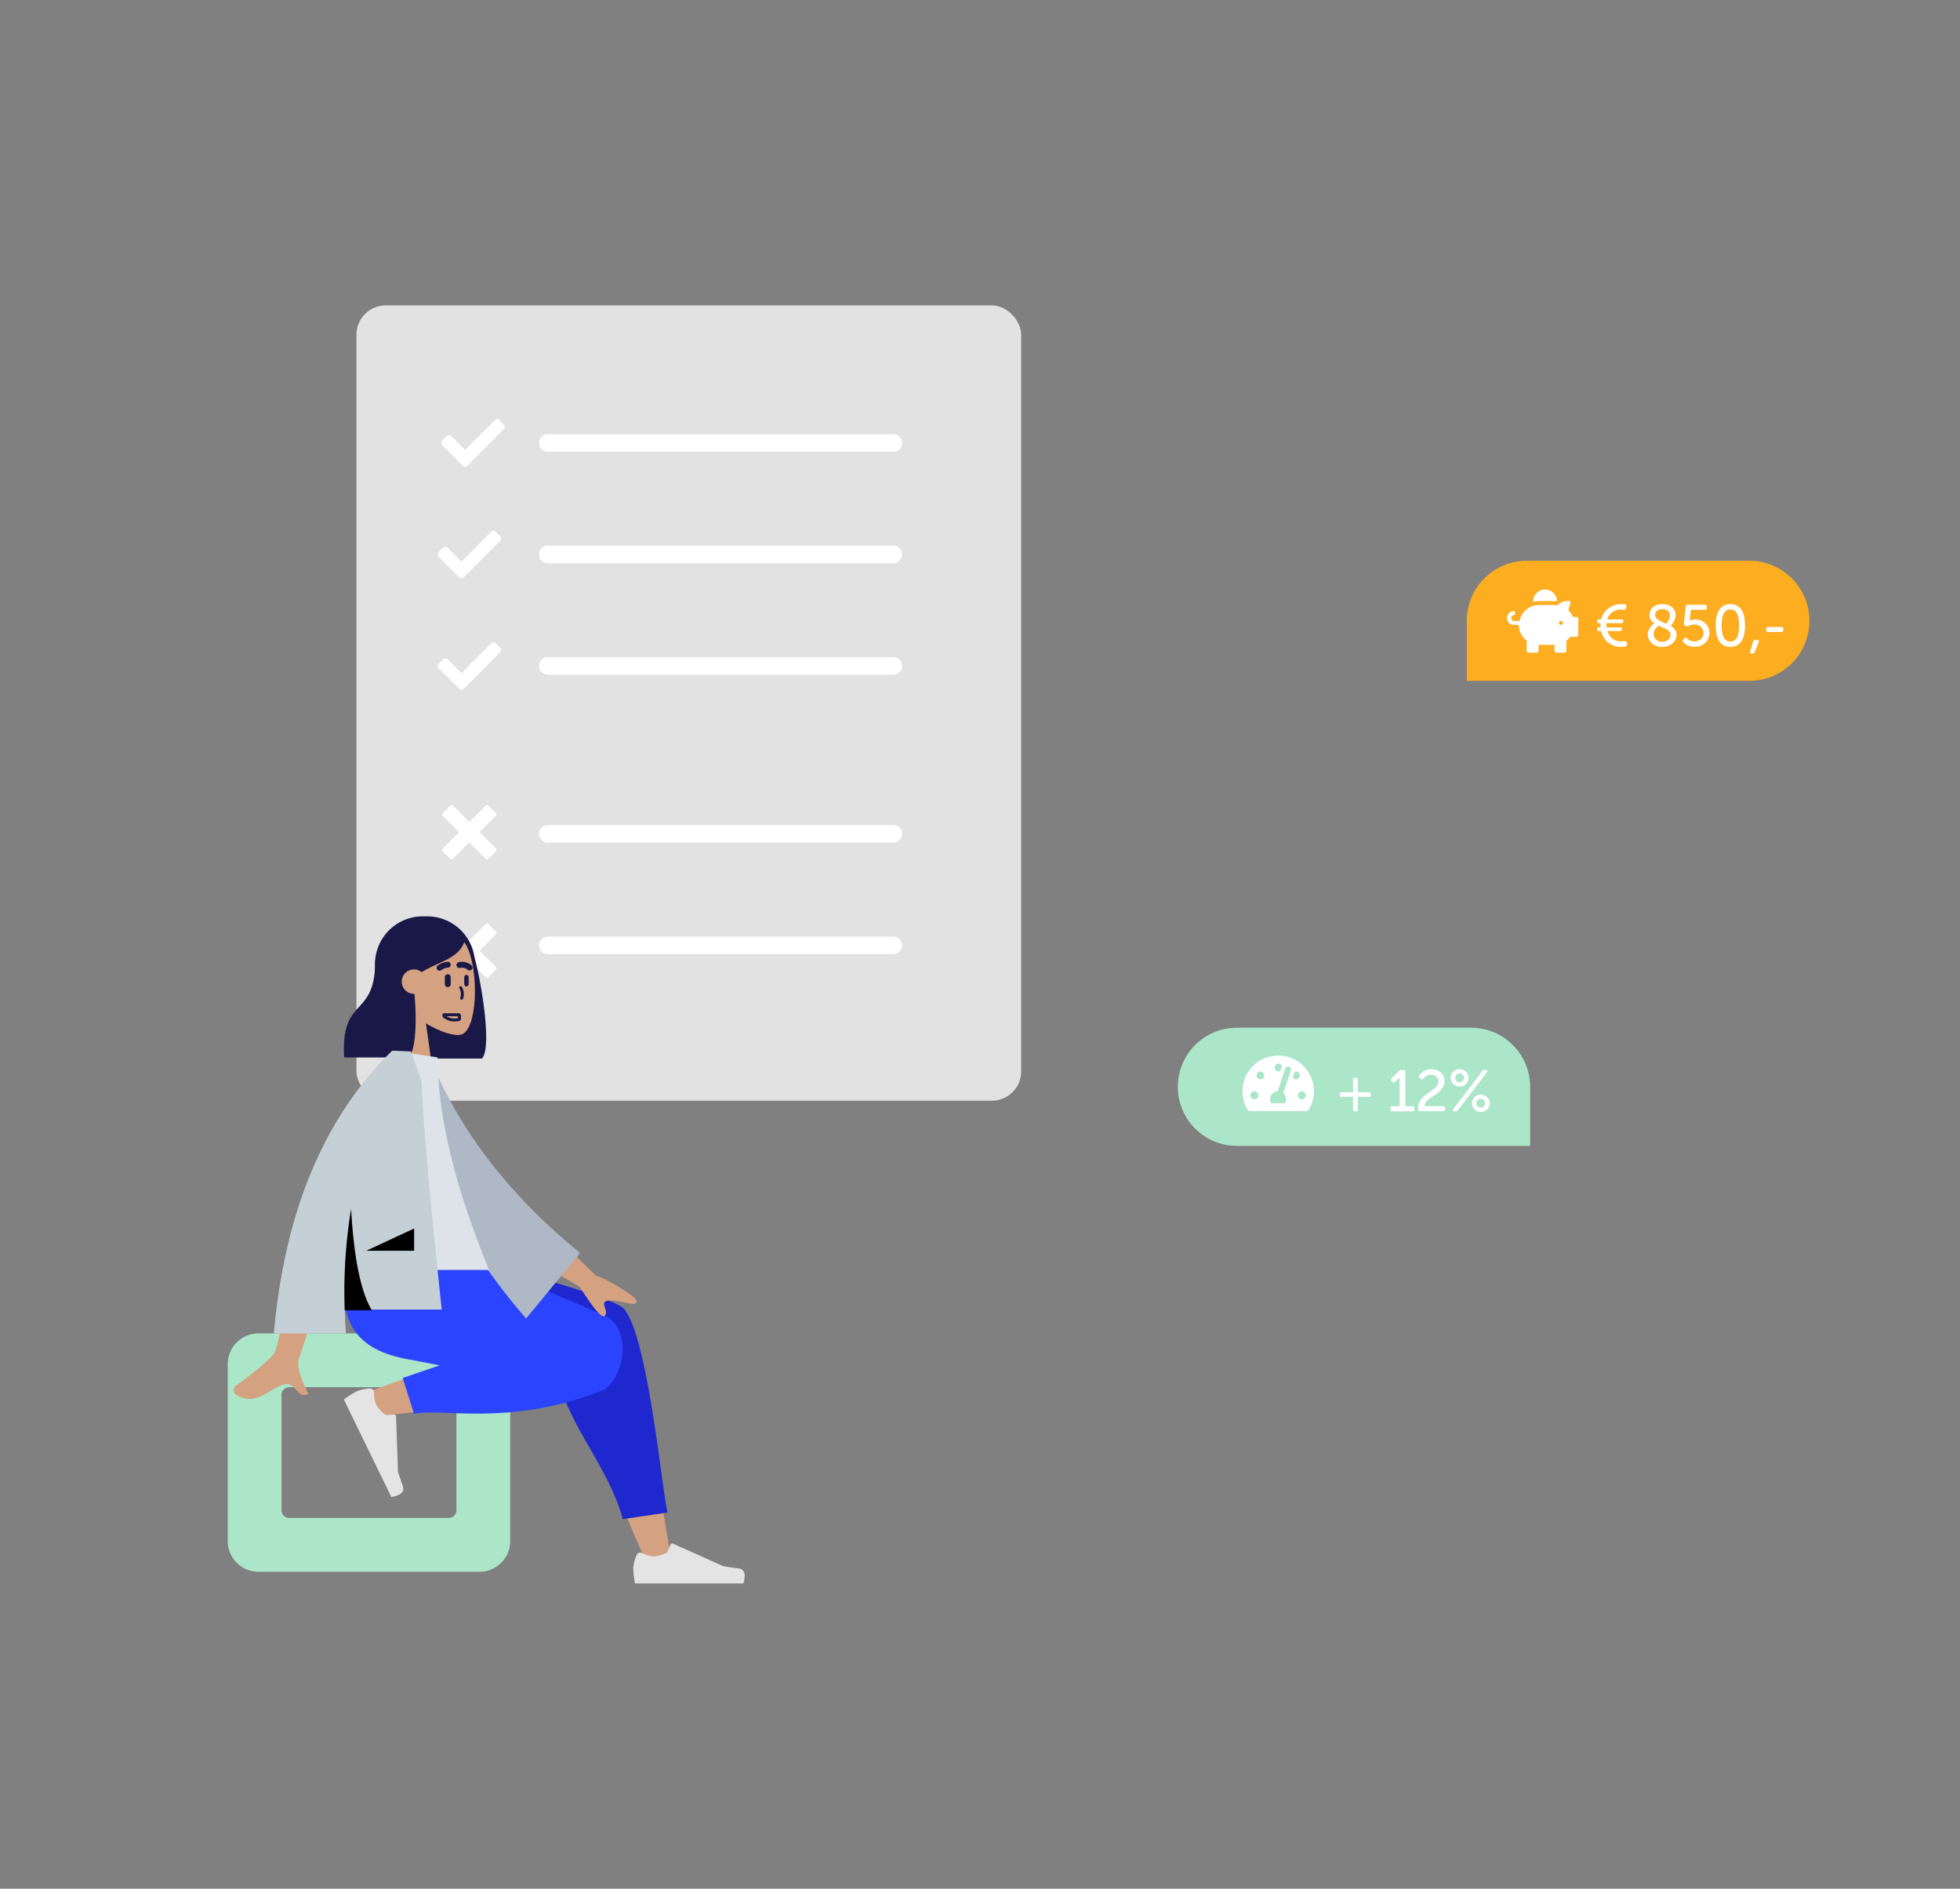 <svg id="Layer_1" data-name="Layer 1" xmlns="http://www.w3.org/2000/svg" viewBox="0 0 669.26 644.8">
  <rect x="0" y="0" width="669.26" height="644.8" fill="#808080" stroke="none"/>
  <g id="Group_1110" data-name="Group 1110">
    <rect id="Rectangle_936" data-name="Rectangle 936" x="121.72" y="104.26" width="226.97" height="271.52" rx="10" style="fill: #e2e2e2"/>
    <path id="Icon_awesome-check" data-name="Icon awesome-check" d="M158,159l-7-7.05a1.09,1.09,0,0,1,0-1.53l1.54-1.53a1.09,1.09,0,0,1,1.53,0l4.74,4.74L169,143.46a1.09,1.09,0,0,1,1.53,0L172,145a1.1,1.1,0,0,1,0,1.54L159.57,159A1.09,1.09,0,0,1,158,159Z" style="fill: #fff"/>
    <path id="Icon_awesome-check-2" data-name="Icon awesome-check-2" d="M156.77,197.05l-7-7a1.1,1.1,0,0,1,0-1.54l1.53-1.53a1.09,1.09,0,0,1,1.53,0l4.75,4.75,10.16-10.17a1.1,1.1,0,0,1,1.54,0l1.53,1.54a1.09,1.09,0,0,1,0,1.53l-12.46,12.46A1.1,1.1,0,0,1,156.77,197.05Z" style="fill: #fff"/>
    <path id="Icon_awesome-check-3" data-name="Icon awesome-check-3" d="M156.77,235.11l-7-7a1.1,1.1,0,0,1,0-1.54l1.53-1.53a1.09,1.09,0,0,1,1.53,0l4.75,4.75,10.16-10.17a1.1,1.1,0,0,1,1.54,0l1.53,1.54a1.09,1.09,0,0,1,0,1.53l-12.46,12.46A1.08,1.08,0,0,1,156.77,235.11Z" style="fill: #fff"/>
    <path id="Icon_metro-cross" data-name="Icon metro-cross" d="M169.36,289.71h0l-5.63-5.64,5.63-5.63h0a.57.57,0,0,0,0-.82L166.7,275a.57.57,0,0,0-.82,0h0l-5.63,5.63L154.61,275h0a.57.57,0,0,0-.82,0l-2.66,2.66a.57.57,0,0,0,0,.82h0l5.63,5.63-5.63,5.64h0a.57.57,0,0,0,0,.82l2.66,2.66a.57.57,0,0,0,.82,0h0l5.64-5.63,5.63,5.63h0a.57.57,0,0,0,.82,0l2.66-2.66a.57.57,0,0,0,0-.82Z" style="fill: #fff"/>
    <path id="Icon_metro-cross-2" data-name="Icon metro-cross-2" d="M169.36,330.18h0l-5.63-5.63,5.63-5.64h0a.57.57,0,0,0,0-.82l-2.66-2.66a.59.59,0,0,0-.82,0h0l-5.63,5.63-5.64-5.63h0a.59.59,0,0,0-.82,0l-2.66,2.66a.59.59,0,0,0,0,.82h0l5.64,5.64-5.64,5.63h0a.59.59,0,0,0,0,.82l2.66,2.66a.57.57,0,0,0,.82,0h0l5.64-5.63,5.63,5.64h0a.59.59,0,0,0,.82,0l2.66-2.67a.57.57,0,0,0,0-.82Z" style="fill: #fff"/>
    <line id="Line_5" data-name="Line 5" x1="187.04" y1="151.22" x2="305.04" y2="151.22" style="fill: none;stroke: #fff;stroke-linecap: round;stroke-width: 6px"/>
    <line id="Line_6" data-name="Line 6" x1="187.04" y1="189.29" x2="305.04" y2="189.29" style="fill: none;stroke: #fff;stroke-linecap: round;stroke-width: 6px"/>
    <line id="Line_7" data-name="Line 7" x1="187.04" y1="227.35" x2="305.04" y2="227.35" style="fill: none;stroke: #fff;stroke-linecap: round;stroke-width: 6px"/>
    <line id="Line_8" data-name="Line 8" x1="187.04" y1="284.68" x2="305.04" y2="284.68" style="fill: none;stroke: #fff;stroke-linecap: round;stroke-width: 6px"/>
    <line id="Line_9" data-name="Line 9" x1="187.04" y1="322.74" x2="305.04" y2="322.74" style="fill: none;stroke: #fff;stroke-linecap: round;stroke-width: 6px"/>
  </g>
  <g id="humaaans_sitting-4" data-name="humaaans sitting-4">
    <g id="A-Human_Sitting" data-name="A-Human Sitting">
      <g id="Bottom_Sitting_Sweat-Pants" data-name="Bottom Sitting Sweat-Pants">
        <g id="Objects_Seat_Cube-2" data-name="Objects Seat Cube-2">
          <path id="Seat" d="M88.25,455.22h75.47a10.5,10.5,0,0,1,10.5,10.5V526.1a10.5,10.5,0,0,1-10.5,10.5H88.25a10.5,10.5,0,0,1-10.5-10.5V465.72A10.5,10.5,0,0,1,88.25,455.22Zm10.5,18.37a2.64,2.64,0,0,0-2.63,2.63V515.6a2.62,2.62,0,0,0,2.63,2.62h54.47a2.62,2.62,0,0,0,2.63-2.62V476.22a2.63,2.63,0,0,0-2.63-2.63Z" style="fill: #abe6c8;fill-rule: evenodd"/>
        </g>
        <path id="Skin" d="M221.15,534.41c-8.4-18.61-14.48-34.82-16.93-43.37-4.18-14.64-7.35-27.52-8.16-32.34-1.91-11.47,14.74-12.14,16.95-6.44,3.33,8.63,9.15,37,16.14,79.81ZM123.61,476c7.72-3.05,34.74-12.6,47.77-15.3,3.75-.77,7.37-1.5,10.79-2.14,10.14-1.94,15.4,16.36,5.63,17.76-24.33,3.5-58.82,7.12-61.77,7.53C121.89,484.42,118.77,477.92,123.61,476Z" style="fill: #d4a181;fill-rule: evenodd"/>
        <path id="Leg-Back" d="M188.39,453.52l-41.73-21.24v-4.63h5q60.57,15.44,61.9,19.78s0,.07,0,.1l.06.08c8,11,12.8,64.72,14.37,68.75l-15.33,2.28c-5.87-21.74-24.63-36.9-24.13-62.94A8.39,8.39,0,0,1,188.39,453.52Z" style="fill: #1f28cf;fill-rule: evenodd"/>
        <path id="Leg-Front" d="M150.12,466.14c-3.81-.77-7.33-1.45-10.34-2-19.43-3.41-25.1-13.81-21.75-36.51h35.81c5.85,1.68,36.25,14.43,52,21.21,10.44,4.49,7.15,20.67,1.24,24.88a.56.56,0,0,1-.33.51c-31.8,13.18-57,6.27-65.36,8.47l-3.89-12.26Z" style="fill: #2b44ff;fill-rule: evenodd"/>
        <g id="Accessories_Shoe_Flat-Sneaker" data-name="Accessories Shoe Flat-Sneaker">
          <path id="shoe" d="M126.25,474.05a14.09,14.09,0,0,0-4.44.94,32.09,32.09,0,0,0-4.4,2.8l16.22,33.28q4.92-.79,3.9-3.76t-1.65-4.94l-.64-18.83a.64.64,0,0,0-.67-.63h0l-2.9.18a12,12,0,0,1-3.26-3.62,10.49,10.49,0,0,1-.7-4.15h0a1.32,1.32,0,0,0-1.35-1.28Z" style="fill: #e4e4e4;fill-rule: evenodd"/>
        </g>
        <g id="Accessories_Shoe_Flat-Sneaker-2" data-name="Accessories Shoe Flat-Sneaker-2">
          <path id="shoe-2" d="M217.33,531a14,14,0,0,0-1.1,4.4,32.23,32.23,0,0,0,.59,5.18h37q1.44-4.77-1.67-5.15T247,534.7L229.8,527a.66.66,0,0,0-.87.33h0v0l-1.11,2.68a11.8,11.8,0,0,1-4.68,1.35,10.56,10.56,0,0,1-4-1.19h0a1.31,1.31,0,0,0-1.74.65A.36.36,0,0,0,217.33,531Z" style="fill: #e4e4e4;fill-rule: evenodd"/>
        </g>
      </g>
      <g id="Symbols">
        <g id="Head_Front_Long" data-name="Head Front Long">
          <path id="Hair-Back" d="M162,326.71c2.61,9.63,6,31.28,2.54,34.67h-22v-.11a16.3,16.3,0,0,1-14.49-16.21V329.14a16.3,16.3,0,0,1,16.3-16.3h1.51A16.31,16.31,0,0,1,162,326.71Z" style="fill: #191847;fill-rule: evenodd"/>
          <g id="Head">
            <path id="Path_1152" data-name="Path 1152" d="M136.6,342c-3.5-4.1-5.86-9.12-5.47-14.76,1.14-16.22,23.73-12.65,28.12-4.46s3.88,29-1.8,30.43c-2.27.58-7.09-.85-12-3.81l3.08,21.8h-18.2Z" style="fill: #d4a181;fill-rule: evenodd"/>
          </g>
          <path id="Hair-Front" d="M141.52,339.28c.83,9,.5,19.29-2,21.73h-22c-1.22-21.28,10.61-13,10.61-33.08.74-.72,1.44-1.44,2.13-2.05l0-.59q5.72-11.7,14.5-11.69c8.78,0,11.55,4.08,13.91,7.55-1.76,6.06-8.61,7-14.7,10.73a4.17,4.17,0,1,0-2.62,7.41Z" style="fill: #191847;fill-rule: evenodd"/>
        </g>
      </g>
      <g id="Body_Jacket" data-name="Body Jacket">
        <path id="Skin-2" d="M184.75,417.23l18.6,18.14a56.56,56.56,0,0,1,13.3,7.64c.77.94,1.62,2.74-2,1.93s-7.53-1.48-8.22-.3,1.34,3,.07,4.57q-1.28,1.56-8.54-9.9l-19.34-11.4Zm-82.52,2.56,13.72,0q-12.7,41-13.72,43.52c-1.52,3.76,1.7,9.5,3.07,12.58-4.48,2-4-5.42-9.65-2.79-5.15,2.4-9.07,6.74-15,3.07-.73-.46-1.53-2.16.4-3.49,4.84-3.31,11.8-9.1,12.74-11Q95.68,457.82,102.23,419.79Z" style="fill: #d4a181;fill-rule: evenodd"/>
        <path id="Coat-Back" d="M141.21,362.24l5.67-1q14.66,36.62,51.18,66.53l-18.4,22.35a198.2,198.2,0,0,1-25.55-36.85C145.45,396.74,140.69,379.64,141.21,362.24Z" style="fill: #afb9c5;fill-rule: evenodd"/>
        <path id="Shirt" d="M116.47,433.56H167Q149.45,390.85,149.44,361l-15.24-2.27C122.22,378,118.83,401.73,116.47,433.56Z" style="fill: #dde3e9;fill-rule: evenodd"/>
        <path id="Coat-Front" d="M133.88,358.75h1c1.19,0,3,.11,5.44.22L144,369.49q.58,19.25,6.83,77.59H117.7c.08,2.69.23,5.4.43,8.14H93.5q5.52-62.36,40.36-96.48Z" style="fill: #c5cfd6;fill-rule: evenodd"/>
        <path id="Shade" d="M119.89,412.71q1.41,25.13,7.08,34.63h-9.26A172.33,172.33,0,0,1,119.89,412.71Z" style="fill-rule: evenodd"/>
        <path id="Light" d="M125.07,427l16.34-7.6V427Z" style="fill-rule: evenodd"/>
      </g>
    </g>
  </g>
  <g id="Group_3099" data-name="Group 3099">
    <path id="Rectangle_1106" data-name="Rectangle 1106" d="M521.34,191.44h76a20.5,20.5,0,0,1,20.5,20.5h0a20.5,20.5,0,0,1-20.5,20.5h-96.5v-20.5A20.5,20.5,0,0,1,521.34,191.44Z" style="fill: #fcad20"/>
    <g id="_850_-_" data-name=" 850 - " style="isolation: isolate">
      <g style="isolation: isolate">
        <path d="M545.53,215.29a.71.71,0,0,1-.13-.48.69.69,0,0,1,.13-.47.6.6,0,0,1,.47-.15h.5a4.41,4.41,0,0,1,0-.69,5.86,5.86,0,0,1,0-.75H546a.6.6,0,0,1-.48-.16.71.71,0,0,1-.14-.48.74.74,0,0,1,.14-.48.64.64,0,0,1,.48-.16h.7a6.86,6.86,0,0,1,.94-2.1,6.91,6.91,0,0,1,3.5-2.73,6.92,6.92,0,0,1,2.34-.39q.4,0,.75,0l.59.07a.55.55,0,0,1,.5.8l-.14.54c-.09.4-.32.57-.68.5l-.48-.07a5.49,5.49,0,0,0-.58,0,4.7,4.7,0,0,0-2.91.92,4.92,4.92,0,0,0-1.71,2.46h4.88q.72,0,.6.66a.77.77,0,0,1-.23.48.74.74,0,0,1-.51.14h-5a5,5,0,0,0,0,1.44h4.66q.74,0,.6.66a.72.72,0,0,1-.22.47.77.77,0,0,1-.5.13h-4.2a5.38,5.38,0,0,0,.68,1.43,4.64,4.64,0,0,0,1,1.12,4.24,4.24,0,0,0,1.34.72,4.8,4.8,0,0,0,1.58.25,5.51,5.51,0,0,0,1.18-.1q.66-.12.78.48l.12.54a.72.72,0,0,1-.06.51.6.6,0,0,1-.44.27l-.69.12a6.32,6.32,0,0,1-.91.06,7,7,0,0,1-2.4-.4,6.51,6.51,0,0,1-2-1.11,6.62,6.62,0,0,1-1.5-1.7,7.33,7.33,0,0,1-.9-2.19H546A.57.57,0,0,1,545.53,215.29Z" style="fill: #fff"/>
        <path d="M562.66,216.63a3.67,3.67,0,0,1,.3-1.51,5.72,5.72,0,0,1,.68-1.15,4.69,4.69,0,0,1,.75-.78c.25-.2.42-.33.53-.4a4.34,4.34,0,0,1-1.23-1.18,2.85,2.85,0,0,1-.47-1.66,3.67,3.67,0,0,1,.27-1.37,3.5,3.5,0,0,1,.81-1.19,4.11,4.11,0,0,1,1.37-.83,5.7,5.7,0,0,1,2-.31,5.82,5.82,0,0,1,1.81.27,4.36,4.36,0,0,1,1.42.75,3.4,3.4,0,0,1,.92,1.17,3.5,3.5,0,0,1,.33,1.53,4,4,0,0,1-.23,1.36,6.15,6.15,0,0,1-.52,1.12,5,5,0,0,1-.57.8l-.36.42a5.43,5.43,0,0,1,1.43,1.25,2.86,2.86,0,0,1,.57,1.81,3.62,3.62,0,0,1-.34,1.56,4,4,0,0,1-1,1.31,4.64,4.64,0,0,1-1.53.91,5.56,5.56,0,0,1-2,.34,5.64,5.64,0,0,1-2-.32,4.76,4.76,0,0,1-1.56-.88,4,4,0,0,1-1-1.34A3.82,3.82,0,0,1,562.66,216.63Zm2-.19a2.57,2.57,0,0,0,.24,1.11,2.6,2.6,0,0,0,.65.85,3.12,3.12,0,0,0,.94.54,3.24,3.24,0,0,0,2.16,0,3,3,0,0,0,.9-.49,2.52,2.52,0,0,0,.63-.75,2,2,0,0,0,.24-1,1.64,1.64,0,0,0-.33-1,3.14,3.14,0,0,0-.88-.75,11.08,11.08,0,0,0-1.29-.64c-.49-.2-1-.42-1.56-.68l-.44.35a5.22,5.22,0,0,0-.56.58,3.17,3.17,0,0,0-.49.81A2.59,2.59,0,0,0,564.64,216.44Zm4.28-3.49.29-.35a4,4,0,0,0,.42-.61,4.81,4.81,0,0,0,.37-.82,2.84,2.84,0,0,0,.16-1,2,2,0,0,0-.7-1.64,2.83,2.83,0,0,0-1.84-.58,2.64,2.64,0,0,0-1.83.58,1.86,1.86,0,0,0-.63,1.42,1.63,1.63,0,0,0,.33,1,3.19,3.19,0,0,0,.86.76,7.46,7.46,0,0,0,1.2.61Z" style="fill: #fff"/>
        <path d="M574.82,219.31a.61.61,0,0,1-.25-.44.64.64,0,0,1,.19-.46l.32-.44a.57.57,0,0,1,.9-.08,3.7,3.7,0,0,0,.4.35,2.62,2.62,0,0,0,.57.35,3.69,3.69,0,0,0,.73.27,3.17,3.17,0,0,0,.9.11,3.33,3.33,0,0,0,1.18-.2,2.81,2.81,0,0,0,1-.58,2.69,2.69,0,0,0,.68-.91,2.64,2.64,0,0,0,.25-1.17,2.7,2.7,0,0,0-.25-1.17,2.91,2.91,0,0,0-1.7-1.52,3.76,3.76,0,0,0-1.27-.21,3.41,3.41,0,0,0-1.16.18c-.33.12-.59.23-.78.32a1.23,1.23,0,0,1-.88,0l-.18-.06a.69.69,0,0,1-.48-.78l.6-5.8a.61.61,0,0,1,.68-.62h5.84a.58.58,0,0,1,.66.66v.4a.58.58,0,0,1-.66.66h-4.74l-.34,3a3.92,3.92,0,0,1-.06.52c0,.08,0,.16,0,.22h0a5.08,5.08,0,0,1,.52-.22l.57-.15a4,4,0,0,1,.73-.07,5.48,5.48,0,0,1,2,.36,4.58,4.58,0,0,1,1.55,1,4.39,4.39,0,0,1,1,1.46,4.64,4.64,0,0,1,.35,1.79,4.73,4.73,0,0,1-.38,1.89,4.46,4.46,0,0,1-1.05,1.51,4.83,4.83,0,0,1-1.59,1,5.78,5.78,0,0,1-3.36.2,5.25,5.25,0,0,1-1.1-.4,4.92,4.92,0,0,1-.83-.5A5.09,5.09,0,0,1,574.82,219.31Z" style="fill: #fff"/>
        <path d="M590.84,220.85a4.52,4.52,0,0,1-2.37-.57,4.43,4.43,0,0,1-1.54-1.56,7.16,7.16,0,0,1-.84-2.32,16.48,16.48,0,0,1,0-5.72,7.18,7.18,0,0,1,.84-2.31,4.24,4.24,0,0,1,3.91-2.12,4.58,4.58,0,0,1,2.38.57,4.4,4.4,0,0,1,1.54,1.55,7.18,7.18,0,0,1,.83,2.31,16.48,16.48,0,0,1,0,5.72,7.15,7.15,0,0,1-.83,2.32,4.35,4.35,0,0,1-1.54,1.56A4.58,4.58,0,0,1,590.84,220.85Zm0-1.82a2.34,2.34,0,0,0,1.44-.43,2.77,2.77,0,0,0,.91-1.17,6.29,6.29,0,0,0,.47-1.74,16.58,16.58,0,0,0,0-4.3,6.49,6.49,0,0,0-.47-1.74,2.8,2.8,0,0,0-.91-1.16,2.4,2.4,0,0,0-1.44-.42,2.35,2.35,0,0,0-1.43.42,3,3,0,0,0-.91,1.16,6.14,6.14,0,0,0-.48,1.74,16.58,16.58,0,0,0,0,4.3,6,6,0,0,0,.48,1.74,2.93,2.93,0,0,0,.91,1.17A2.29,2.29,0,0,0,590.84,219Z" style="fill: #fff"/>
        <path d="M598.6,219.07a.69.69,0,0,1,.74-.56H600a.6.6,0,0,1,.53.21.52.52,0,0,1,0,.55l-1.36,3.32a.75.75,0,0,1-.78.5h-.22c-.51,0-.69-.24-.56-.74Z" style="fill: #fff"/>
        <path d="M603.08,215.11v-.4a.58.58,0,0,1,.66-.66h4.52a.58.58,0,0,1,.66.66v.4a.58.58,0,0,1-.66.66h-4.52A.58.58,0,0,1,603.08,215.11Z" style="fill: #fff"/>
      </g>
    </g>
    <path id="Icon_awesome-piggy-bank" data-name="Icon awesome-piggy-bank" d="M538.38,210.62h-1.24a7,7,0,0,0-1.59-2.22l.8-3.2H535a4.06,4.06,0,0,0-3.09,1.45,7.93,7.93,0,0,0-1-.1h-5.41a6.79,6.79,0,0,0-6.64,5.43h-1.83a1,1,0,0,1-1-1,1.36,1.36,0,0,1,0-.2,1.06,1.06,0,0,1,1-.82h0a.26.26,0,0,0,.26-.25v-.85a.26.26,0,0,0-.26-.25,2.42,2.42,0,0,0-2.43,2.06,2.37,2.37,0,0,0,2,2.66,1.62,1.62,0,0,0,.31,0h1.69a6.75,6.75,0,0,0,2.71,5.39v3.42a.68.68,0,0,0,.68.68h2.71a.69.69,0,0,0,.68-.68v-2h5.41v2a.68.68,0,0,0,.68.68h2.71a.68.68,0,0,0,.68-.68v-3.42a6.88,6.88,0,0,0,1.32-1.32h2.06a.68.68,0,0,0,.68-.68V211.3A.69.69,0,0,0,538.38,210.62ZM533,213.33a.68.68,0,1,1,.67-.67.67.67,0,0,1-.67.67Zm-7.45-8.12h5.41c.23,0,.46,0,.68,0v0a4.07,4.07,0,0,0-8.13-.13v.13a2.6,2.6,0,0,0,0,.26,8,8,0,0,1,2-.26Z" style="fill: #fff"/>
  </g>
  <g id="Group_3098" data-name="Group 3098">
    <path id="Rectangle_1105" data-name="Rectangle 1105" d="M422.35,350.86h80A20.17,20.17,0,0,1,522.48,371h0V391.2H422.35A20.17,20.17,0,0,1,402.18,371h0A20.17,20.17,0,0,1,422.35,350.86Z" style="fill: #abe6c8"/>
    <g style="isolation: isolate">
      <g style="isolation: isolate">
        <path d="M457.48,373.8v-.24a.58.58,0,0,1,.66-.66H462v-4.26a.58.58,0,0,1,.66-.66h.32a.58.58,0,0,1,.66.66v4.26h3.8a.58.58,0,0,1,.66.66v.24a.58.58,0,0,1-.66.66h-3.8v4.26a.58.58,0,0,1-.66.66h-.32a.58.58,0,0,1-.66-.66v-4.26h-3.82A.58.58,0,0,1,457.48,373.8Z" style="fill: #fff"/>
        <path d="M474.8,378.32a.58.58,0,0,1,.66-.66h2.46v-9.72a2.11,2.11,0,0,1,0-.26h0a2,2,0,0,1-.14.22,3.44,3.44,0,0,1-.48.54l-.9.88a.57.57,0,0,1-.92,0l-.28-.28a.58.58,0,0,1,0-.94l2.56-2.5a1.16,1.16,0,0,1,.8-.32h.64a.58.58,0,0,1,.66.66v11.74h2.44a.58.58,0,0,1,.66.66v.4a.58.58,0,0,1-.66.66h-6.82a.58.58,0,0,1-.66-.66Z" style="fill: #fff"/>
        <path d="M484.24,378.3a4.49,4.49,0,0,1,.51-2.19,6.88,6.88,0,0,1,1.28-1.66,12.66,12.66,0,0,1,1.67-1.33c.6-.4,1.16-.8,1.67-1.19a6.86,6.86,0,0,0,1.28-1.23,2.31,2.31,0,0,0,.51-1.48,2.16,2.16,0,0,0-.71-1.7,2.6,2.6,0,0,0-1.83-.64,2.75,2.75,0,0,0-.88.14,3.57,3.57,0,0,0-.71.33,3.87,3.87,0,0,0-.54.42c-.15.15-.27.29-.37.41a1,1,0,0,1-.45.29.51.51,0,0,1-.49-.15l-.36-.28a.61.61,0,0,1-.18-.9,8,8,0,0,1,.55-.65,4.75,4.75,0,0,1,.86-.7,5.36,5.36,0,0,1,1.18-.55,4.83,4.83,0,0,1,1.53-.22,5.36,5.36,0,0,1,1.78.29,4.23,4.23,0,0,1,1.42.82,3.61,3.61,0,0,1,.93,1.28,4.11,4.11,0,0,1,.33,1.67,3.88,3.88,0,0,1-.5,2,6.6,6.6,0,0,1-1.25,1.55,11.17,11.17,0,0,1-1.63,1.25c-.58.37-1.13.75-1.64,1.13a7.34,7.34,0,0,0-1.27,1.2,2.36,2.36,0,0,0-.53,1.43h6.38a.58.58,0,0,1,.66.66v.4a.58.58,0,0,1-.66.66h-7.84a.77.77,0,0,1-.5-.16.61.61,0,0,1-.2-.5Z" style="fill: #fff"/>
        <path d="M498.38,370.94a3.15,3.15,0,0,1-1.19-.23,3,3,0,0,1-1.61-1.57,2.83,2.83,0,0,1-.24-1.16,2.78,2.78,0,0,1,.24-1.14,3.15,3.15,0,0,1,.65-.95,3.1,3.1,0,0,1,1-.64,3.15,3.15,0,0,1,1.19-.23,3.06,3.06,0,0,1,2.8,1.82,2.78,2.78,0,0,1,.24,1.14,2.83,2.83,0,0,1-.24,1.16,3,3,0,0,1-.66.94,3.09,3.09,0,0,1-2.14.86Zm7.78-5.3a1,1,0,0,1,.8-.38h.36c.28,0,.46.08.54.23s0,.34-.14.57L497.84,379a.89.89,0,0,1-.34.31,1,1,0,0,1-.46.09h-.36c-.28,0-.46-.08-.54-.23s0-.34.14-.57Zm-7.78,3.82a1.42,1.42,0,0,0,1.05-.42,1.4,1.4,0,0,0,.43-1.06,1.45,1.45,0,0,0-.43-1.06,1.4,1.4,0,0,0-1.05-.44,1.43,1.43,0,0,0-1.06.44,1.48,1.48,0,0,0-.42,1.06,1.43,1.43,0,0,0,.42,1.06A1.45,1.45,0,0,0,498.38,369.46Zm4.22,7.2a2.78,2.78,0,0,1,.24-1.14,3.31,3.31,0,0,1,.64-.95,3,3,0,0,1,.95-.64,3.15,3.15,0,0,1,1.19-.23,3.1,3.1,0,0,1,1.18.23,2.83,2.83,0,0,1,1,.64,3,3,0,0,1,.65.95,2.78,2.78,0,0,1,.24,1.14,2.83,2.83,0,0,1-.24,1.16,2.93,2.93,0,0,1-.65.94,2.81,2.81,0,0,1-1,.63,3.1,3.1,0,0,1-1.18.23,3.15,3.15,0,0,1-1.19-.23,2.92,2.92,0,0,1-.95-.63,3.26,3.26,0,0,1-.64-.94A2.83,2.83,0,0,1,502.6,376.66Zm1.56,0a1.47,1.47,0,1,0,2.94,0,1.48,1.48,0,0,0-.42-1.06,1.47,1.47,0,0,0-2.1,0A1.48,1.48,0,0,0,504.16,376.66Z" style="fill: #fff"/>
      </g>
    </g>
    <path id="Icon_awesome-tachometer-alt" data-name="Icon awesome-tachometer-alt" d="M436.46,360.38a12.18,12.18,0,0,0-10.54,18.32,1.31,1.31,0,0,0,1.16.64h18.75a1.3,1.3,0,0,0,1.16-.64,12.18,12.18,0,0,0-10.53-18.32Zm0,2.71a1.32,1.32,0,0,1,1.28,1,1.51,1.51,0,0,0-.15.28l-.39,1.17a1.33,1.33,0,0,1-.74.26,1.36,1.36,0,0,1,0-2.71Zm-8.13,12.19a1.36,1.36,0,1,1,1.35-1.36h0A1.35,1.35,0,0,1,428.33,375.28Zm2-6.77a1.36,1.36,0,0,1,0-2.71,1.35,1.35,0,0,1,1.36,1.35h0A1.36,1.36,0,0,1,430.36,368.51Zm10.45-3.07-2.6,7.79a2.67,2.67,0,0,1,.58,3.4h-4.67a2.68,2.68,0,0,1,.94-3.67,2.77,2.77,0,0,1,1.22-.38l2.6-7.78a1,1,0,0,1,1.27-.68,1,1,0,0,1,.67,1.27v.05Zm.62,2.42.65-2a1.27,1.27,0,0,1,.47-.09,1.36,1.36,0,0,1,.08,2.71h-.08a1.33,1.33,0,0,1-1.12-.65Zm3.15,7.42a1.36,1.36,0,1,1,1.36-1.36h0a1.36,1.36,0,0,1-1.36,1.35Z" style="fill: #fff"/>
  </g>
  <path id="Path_9283" data-name="Path 9283" d="M151.57,346.93a6.55,6.55,0,0,0,2.47,1.21,7.39,7.39,0,0,0,2.85-.12v-1.6h-5.32" style="fill: none;stroke: #191847;stroke-linecap: round;stroke-linejoin: bevel"/>
  <path id="Path_9284" data-name="Path 9284" d="M160.34,330.32a4.64,4.64,0,0,0-1.61-.86,4.9,4.9,0,0,0-1.87,0" style="fill: none;stroke: #191847;stroke-linecap: round;stroke-linejoin: bevel;stroke-width: 2px"/>
  <path id="Path_9285" data-name="Path 9285" d="M150.1,330.38a7.08,7.08,0,0,1,1.36-.72,5.78,5.78,0,0,1,1.43-.3" style="fill: none;stroke: #191847;stroke-linecap: round;stroke-linejoin: bevel;stroke-width: 2px"/>
  <path id="Path_9286" data-name="Path 9286" d="M157.64,340.8a4.37,4.37,0,0,0-.34-3.6" style="fill: none;stroke: #191847;stroke-linecap: round;stroke-linejoin: bevel"/>
  <line id="Line_36" data-name="Line 36" x1="152.89" y1="333.59" x2="152.89" y2="336" style="fill: none;stroke: #191847;stroke-linecap: round;stroke-width: 2px"/>
  <line id="Line_37" data-name="Line 37" x1="159.27" y1="333.59" x2="159.27" y2="336" style="fill: none;stroke: #191847;stroke-linecap: round;stroke-width: 1.5px"/>
</svg>
